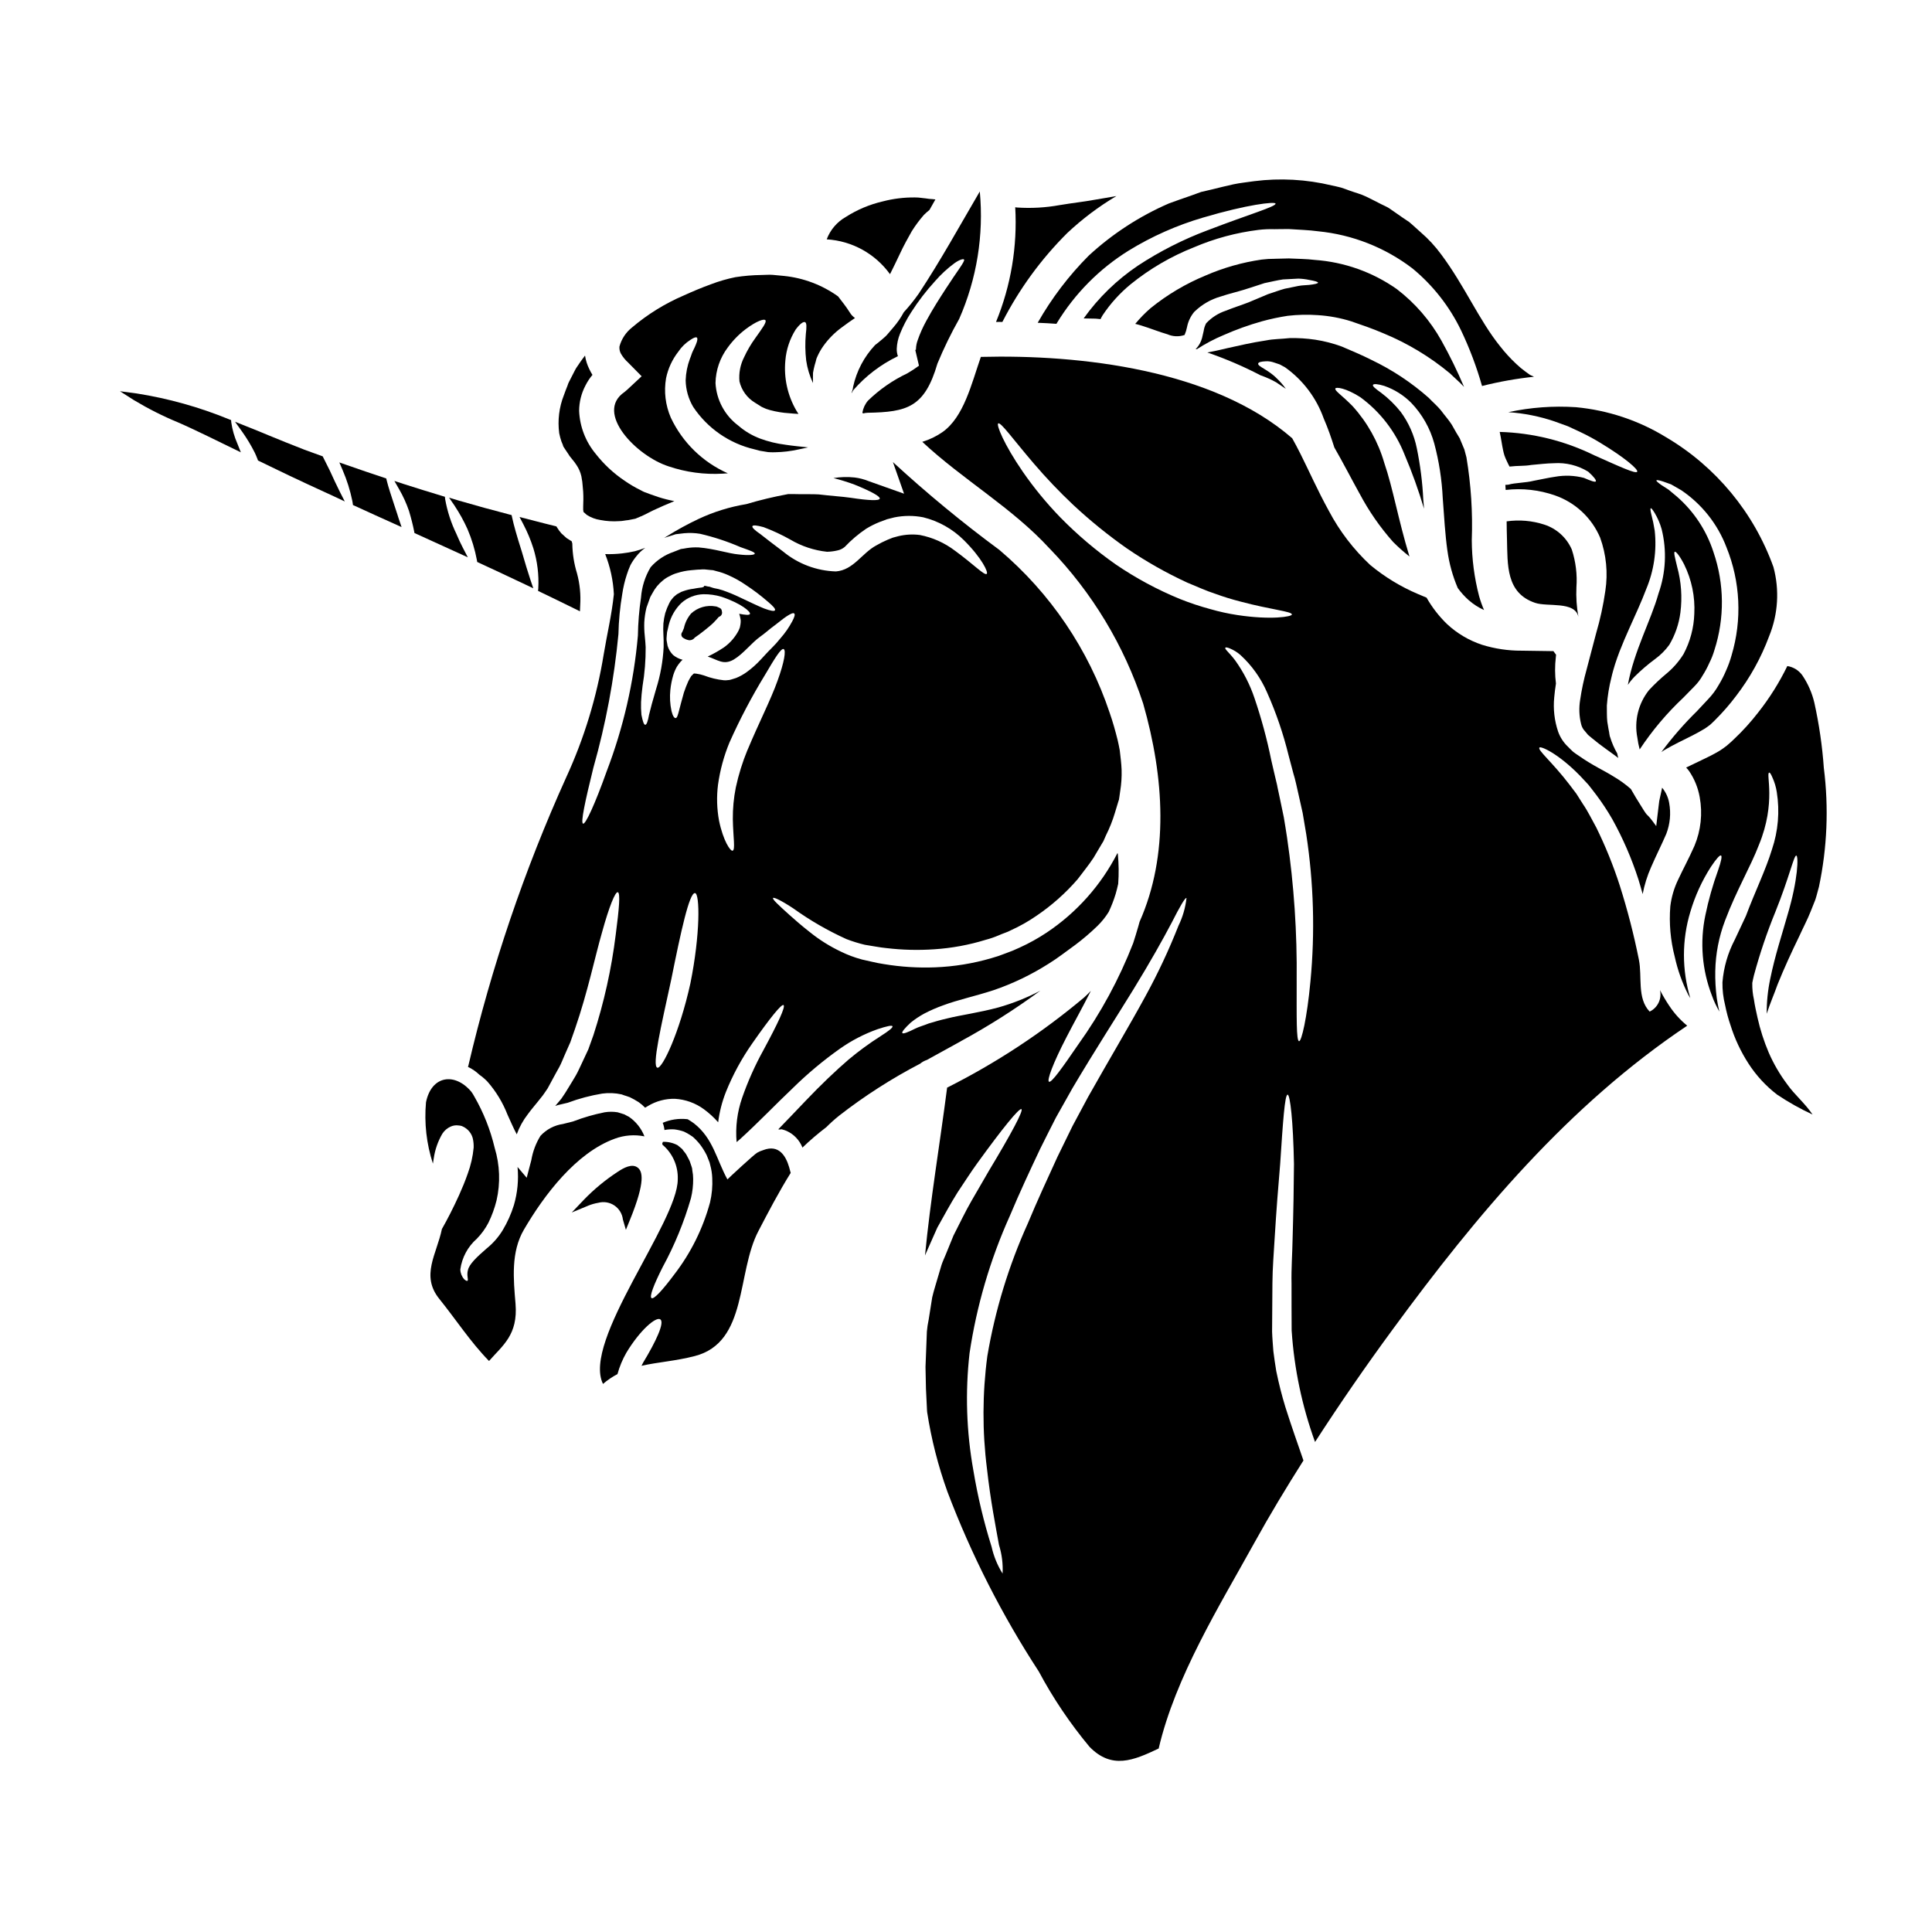 <?xml version="1.0" encoding="UTF-8"?>
<!-- Uploaded to: SVG Repo, www.svgrepo.com, Generator: SVG Repo Mixer Tools -->
<svg fill="#000000" width="800px" height="800px" version="1.1" viewBox="144 144 512 512" xmlns="http://www.w3.org/2000/svg">
 <g>
  <path d="m379.86 216.66c0.922-1.777 1.746-3.586 2.578-5.305 1.012-2.207 2.207-4.328 3.188-6.074 0.949-1.516 2.016-2.949 3.188-4.297 0.477-0.477 0.977-0.926 1.504-1.344 0.523-0.953 1.043-1.875 1.574-2.789-0.555-0.062-1.105-0.125-1.688-0.152-0.645-0.094-1.285-0.184-1.969-0.246v-0.004c-0.578-0.086-1.164-0.125-1.75-0.125-2.875-0.031-5.742 0.316-8.523 1.043-3.473 0.805-6.781 2.191-9.785 4.109-2.344 1.324-4.148 3.43-5.09 5.953 6.691 0.402 12.848 3.793 16.773 9.23z"/>
  <path d="m309.47 247.91c-7.941 5.434 3.148 16.926 11.719 19.68 4.606 1.559 9.469 2.215 14.324 1.934l1.379-0.09h-0.004c-6.648-2.938-12.02-8.176-15.117-14.754-1.426-3.289-1.863-6.926-1.258-10.461 0.527-2.543 1.629-4.934 3.223-6.988 0.855-1.285 1.973-2.371 3.277-3.195 0.863-0.582 1.414-0.762 1.656-0.582 0.242 0.18 0.184 0.789-0.215 1.75v0.004c-0.234 0.582-0.496 1.156-0.785 1.715-0.34 0.645-0.492 1.383-0.832 2.144-0.688 1.836-1.07 3.773-1.133 5.734 0.051 2.477 0.738 4.894 1.996 7.027 3.793 5.688 9.617 9.715 16.281 11.258l1.383 0.367 1.473 0.242c0.453 0.102 0.914 0.152 1.379 0.152 0.367 0 0.762 0.031 1.254 0h0.004c2.055-0.039 4.098-0.285 6.106-0.734 0.828-0.152 1.684-0.367 2.574-0.551-1.969-0.211-3.988-0.395-6.012-0.703v-0.004c-2.285-0.281-4.531-0.828-6.691-1.625-2.133-0.797-4.106-1.973-5.824-3.469-3.566-2.68-5.766-6.797-6.012-11.25 0.062-3.406 1.199-6.703 3.246-9.422 1.34-1.848 2.941-3.488 4.758-4.871 2.918-2.18 4.875-2.793 5.215-2.363 0.395 0.52-0.789 2.082-2.699 4.781l-0.004 0.004c-1.141 1.574-2.125 3.262-2.941 5.027-1.008 1.98-1.434 4.203-1.227 6.414 0.555 2.34 2.023 4.363 4.078 5.613l1.18 0.734h0.004c0.145 0.113 0.297 0.215 0.457 0.305l0.43 0.215 0.891 0.395 1.074 0.34v-0.004c1.652 0.449 3.348 0.727 5.059 0.828 0.789 0.094 1.625 0.125 2.457 0.184-0.184-0.309-0.395-0.613-0.551-0.891v0.004c-2.332-4.004-3.352-8.637-2.918-13.25 0.238-2.918 1.176-5.738 2.731-8.219 1.133-1.535 2.023-2.148 2.484-1.969 0.461 0.18 0.43 1.352 0.211 3.148-0.207 2.34-0.176 4.691 0.098 7.023 0.301 2.074 0.91 4.09 1.809 5.984-0.031-0.922-0.031-1.844 0-2.731 0.09-0.672 0.277-1.32 0.43-1.992l0.277-0.953 0.121-0.492 0.062-0.242 0.059-0.121v-0.062l0.152-0.336v-0.004c0.441-1.016 0.988-1.98 1.625-2.883 1.344-1.887 2.981-3.543 4.848-4.91 1.289-0.98 2.457-1.773 3.543-2.516-0.547-0.379-1.008-0.871-1.352-1.441-0.98-1.574-2.055-2.883-3.125-4.293-4.231-3.031-9.18-4.902-14.355-5.426-0.953-0.09-1.934-0.184-2.945-0.277-1.012-0.09-1.996 0.031-3.039 0.031h0.004c-2.312 0.031-4.617 0.227-6.902 0.582-2.223 0.453-4.406 1.09-6.527 1.902-2.363 0.859-4.785 1.871-7.211 2.977-4.945 2.125-9.547 4.977-13.648 8.461-1.613 1.277-2.777 3.043-3.312 5.031-0.062 0.645 0.066 1.297 0.371 1.871 0.523 0.906 1.188 1.723 1.965 2.422l3.543 3.59-3.801 3.543z"/>
  <path d="m267.87 284.17c1.137 2.648 1.977 5.414 2.508 8.242l0.086 0.516 0.473 0.219c4.109 1.902 8.219 3.828 12.293 5.762l2.098 0.996-0.742-2.199c-0.688-2.035-1.434-4.562-2.293-7.5-1.344-4.215-2.137-7.027-2.582-9.109l-0.129-0.594-0.586-0.152c-4.367-1.137-8.859-2.363-13.348-3.672l-2.637-0.789 1.555 2.266-0.008 0.008c1.262 1.91 2.371 3.922 3.312 6.008z"/>
  <path d="m292.79 261.01c0.121 0.309 0.246 0.582 0.371 0.891v-0.004c0.023 0.188 0.086 0.363 0.184 0.52l0.457 0.703 0.953 1.414 0.121 0.211 0.09 0.125 0.586 0.734v0.004c0.449 0.516 0.855 1.059 1.227 1.629 0.609 0.902 1.047 1.91 1.289 2.969l0.242 1.445 0.09 0.949 0.152 1.719c0.09 1.574 0.031 2.914 0 3.859-0.031 0.523 0.031 0.789 0 1.043 0.09 0.121 0.031 0.309 0.09 0.309 0 0.094 0.031 0.031-0.059 0.031 0.031 0.031-0.09-0.031 0 0.062l0.309 0.277 0.613 0.551h0.004c1.086 0.699 2.309 1.16 3.586 1.352 1.637 0.316 3.309 0.422 4.973 0.305 0.859 0 1.625-0.215 2.453-0.277 0.613-0.125 1.258-0.246 1.871-0.371l1.289-0.551 0.242-0.094h0.031l0.059-0.027 0.031-0.031h0.031l0.645-0.309c0.828-0.43 1.652-0.828 2.453-1.227 1.902-0.891 3.742-1.684 5.551-2.422v0.004c-1.43-0.27-2.844-0.629-4.231-1.074l-2.269-0.789-1.133-0.43-0.277-0.09-0.52-0.242-0.461-0.246c-1.508-0.738-2.953-1.59-4.332-2.547-2.902-1.957-5.481-4.356-7.633-7.113-2.672-3.211-4.215-7.207-4.391-11.379 0.012-2.352 0.59-4.668 1.688-6.746 0.504-1 1.121-1.938 1.844-2.797-0.289-0.465-0.551-0.945-0.789-1.438-0.586-1.156-0.984-2.398-1.18-3.684-0.371 0.492-0.734 0.953-1.074 1.441-0.395 0.613-0.828 1.227-1.254 1.844-0.43 0.703-0.828 1.625-1.285 2.453l-0.645 1.258-0.09 0.211h-0.004c-0.027 0.031-0.047 0.062-0.062 0.098v0.027l-0.031 0.062-0.211 0.613c-0.309 0.828-0.676 1.656-0.953 2.516h-0.004c-1.254 3.195-1.676 6.656-1.227 10.059 0.148 0.746 0.348 1.48 0.59 2.199z"/>
  <path d="m205.29 255.94-0.047-0.613-0.578-0.219v-0.004c-7.859-3.219-16.066-5.516-24.457-6.836l-4.418-0.586 3.754 2.394 0.004-0.004c3.754 2.258 7.676 4.234 11.727 5.906 1.211 0.539 2.387 1.055 3.481 1.574 2.805 1.309 5.598 2.672 8.379 4.035l4.691 2.285-0.941-2.363v0.004c-0.781-1.777-1.316-3.652-1.594-5.574z"/>
  <path d="m249.35 280.45-0.832-2.523c-0.828-2.5-1.609-4.859-2.035-6.609l-0.129-0.531-0.52-0.168c-3.277-1.074-6.555-2.207-9.801-3.336l-2.102-0.73 0.875 2.047v-0.004c1.129 2.617 1.988 5.344 2.562 8.137 0.043 0.184 0.074 0.371 0.098 0.559l0.07 0.543 0.5 0.227c3.434 1.574 6.867 3.148 10.336 4.695l2.047 0.926-0.848-2.516v0.004c-0.09-0.234-0.164-0.473-0.223-0.719z"/>
  <path d="m231.35 268.6-1.832-3.664-2.281-0.828c-0.859-0.309-1.711-0.613-2.551-0.926-3.191-1.223-6.391-2.539-9.609-3.856-1.875-0.789-3.758-1.555-5.648-2.301l-3.148-1.262 1.969 2.754c1.23 1.742 2.328 3.578 3.285 5.484 0.266 0.559 0.496 1.113 0.703 1.668l0.137 0.375 3.363 1.625c3.32 1.609 6.637 3.215 9.98 4.746 1.059 0.496 2.121 0.98 3.18 1.465 1.297 0.59 2.582 1.18 3.863 1.781l2.606 1.23-1.309-2.566c-0.859-1.73-1.773-3.652-2.707-5.727z"/>
  <path d="m409.64 229.32c4.453-8.703 10.25-16.652 17.18-23.551 3.973-3.738 8.344-7.027 13.035-9.812-1.844 0.336-3.773 0.641-5.738 0.98-3.188 0.582-5.793 0.828-9.23 1.41v-0.004c-3.754 0.688-7.574 0.906-11.379 0.648-0.156-0.008-0.309-0.027-0.461-0.066 0.598 10.387-1.141 20.773-5.09 30.395 0.582 0 1.133-0.027 1.684 0z"/>
  <path d="m553.24 283.02c-3.211-1.039-6.621-1.332-9.965-0.855 0.027 1.574 0.027 3.148 0.09 4.723 0.184 6.75-0.309 14.266 7.453 16.871 3.309 1.133 10.516-0.523 11.469 3.68l0.004-0.004c-0.469-2.566-0.641-5.18-0.523-7.789 0.246-3.391-0.172-6.797-1.227-10.027-1.375-3.144-4.035-5.547-7.301-6.598z"/>
  <path d="m419 229.54c1.66 0.062 3.312 0.156 4.969 0.277l0.121-0.211v-0.004c4.742-7.789 11.246-14.359 18.988-19.172 6.164-3.789 12.805-6.738 19.75-8.77 11.688-3.469 19.047-4.293 19.199-3.711 0.211 0.789-6.93 2.82-18.035 7.086v-0.004c-6.445 2.422-12.609 5.547-18.367 9.324-5.621 3.773-10.516 8.523-14.449 14.031 1.074 0.027 2.148 0.059 3.191 0.059 0.43 0.031 0.859 0.062 1.285 0.121 0.184-0.367 0.371-0.734 0.582-1.07l0.004 0.004c2.047-3.07 4.539-5.82 7.391-8.164 5.07-4.109 10.738-7.418 16.809-9.812 5.449-2.328 11.199-3.875 17.082-4.602 1.395-0.168 2.797-0.227 4.203-0.184 1.32-0.031 2.668-0.031 3.938-0.031 2.606 0.184 5.152 0.246 7.637 0.582h-0.004c9.109 0.891 17.789 4.312 25.059 9.875 5.402 4.461 9.777 10.039 12.824 16.348 2.273 4.762 4.141 9.707 5.578 14.781 4.527-1.145 9.133-1.965 13.777-2.453-0.254-0.094-0.5-0.207-0.734-0.336-0.117-0.039-0.23-0.09-0.336-0.156l-1.227-0.891v0.004c-0.832-0.605-1.621-1.262-2.363-1.969-1.574-1.469-3.031-3.059-4.352-4.754-5.555-6.898-9.387-16.012-15.613-24.352h-0.004c-1.562-2.129-3.363-4.074-5.363-5.801-1.043-0.891-2.027-1.871-3.098-2.754-1.18-0.789-2.363-1.574-3.543-2.426l-1.812-1.254c-0.645-0.395-1.32-0.672-1.992-1.012-1.32-0.676-2.699-1.383-4.082-2.055-1.383-0.672-2.914-1.043-4.418-1.594-0.734-0.281-1.504-0.555-2.238-0.789-0.789-0.215-1.594-0.371-2.391-0.551h0.004c-6.742-1.625-13.73-2.012-20.613-1.137-1.812 0.281-3.617 0.43-5.492 0.832s-3.769 0.891-5.672 1.352c-0.953 0.242-1.902 0.461-2.887 0.672-0.918 0.34-1.871 0.672-2.789 1.012-1.902 0.645-3.801 1.32-5.734 2.027l0.004-0.004c-7.812 3.387-14.996 8.062-21.254 13.832-5.285 5.305-9.836 11.289-13.531 17.801z"/>
  <path d="m555.94 255.67c1.18 0.43 2.394 0.859 3.543 1.285 1.102 0.492 2.176 1.012 3.188 1.473l0.004 0.004c1.887 0.887 3.727 1.883 5.508 2.973 6.504 3.938 10.027 7.023 9.691 7.606-0.367 0.645-4.629-1.348-11.379-4.352-7.812-3.84-16.355-5.953-25.059-6.195 0.395 1.777 0.582 3.406 0.891 4.812 0.098 0.488 0.223 0.969 0.371 1.445 0.191 0.535 0.418 1.062 0.672 1.574 0.215 0.461 0.43 0.922 0.672 1.352 2.336-0.277 3.863-0.094 5.766-0.43 2.059-0.184 4.109-0.43 6.016-0.461 3.176-0.211 6.34 0.574 9.055 2.238 1.535 1.352 2.207 2.297 2.027 2.574-0.18 0.277-1.289-0.121-3.148-0.922-2.496-0.652-5.102-0.754-7.637-0.301-1.719 0.242-3.543 0.672-5.707 1.07-1.992 0.523-4.969 0.523-6.625 1.012-0.285 0.043-0.57 0.062-0.859 0.062 0.031 0.43 0.062 0.891 0.09 1.352v-0.004c4.398-0.508 8.855-0.016 13.039 1.441 5.398 1.871 9.754 5.938 11.992 11.195 1.633 4.512 2.106 9.367 1.379 14.109-0.547 3.816-1.367 7.586-2.453 11.285-0.891 3.375-1.715 6.566-2.516 9.57-0.742 2.656-1.316 5.363-1.715 8.094-0.336 2.082-0.254 4.211 0.242 6.258 0.16 0.781 0.543 1.492 1.105 2.055 0.242 0.309 0.488 0.582 0.734 0.891l1.102 0.922c2.332 1.969 4.812 3.586 6.93 5.211-0.121-0.367-0.184-0.762-0.277-1.18h0.008c-0.805-1.383-1.441-2.856-1.902-4.387l-0.031-0.059-0.09-0.309v-0.125l-0.062-0.242-0.059-0.461-0.184-0.949-0.309-1.875c-0.152-1.32-0.094-2.852-0.121-4.262h-0.004c0.184-2.547 0.594-5.07 1.227-7.547l0.215-0.891v0.004c0.066-0.312 0.148-0.617 0.246-0.918l0.492-1.656c0.34-1.105 0.789-2.269 1.18-3.344 0.828-2.113 1.688-4.137 2.547-6.043 1.715-3.832 3.309-7.266 4.508-10.457v-0.004c2.066-4.902 2.848-10.254 2.269-15.547-0.223-1.445-0.52-2.879-0.891-4.293-0.242-0.984-0.309-1.535-0.152-1.625 0.152-0.09 0.492 0.367 1.043 1.254 0.797 1.336 1.414 2.769 1.836 4.262 1.406 5.644 1.117 11.574-0.824 17.059-1.969 7.086-6.504 15.246-8.129 24.23v-0.004c0.527-0.777 1.121-1.508 1.781-2.18 1.691-1.684 3.504-3.242 5.426-4.66 1.449-1.051 2.723-2.324 3.773-3.773 1.559-2.625 2.562-5.539 2.949-8.566 0.516-4.055 0.227-8.172-0.859-12.113-0.613-2.578-0.949-3.801-0.641-3.988 0.277-0.121 1.18 0.828 2.484 3.34v0.004c2.004 4.062 2.934 8.57 2.699 13.094-0.121 3.731-1.098 7.383-2.852 10.676-1.203 1.93-2.703 3.656-4.449 5.117-1.656 1.367-3.223 2.844-4.691 4.414-2.844 3.551-3.981 8.176-3.098 12.641 0.133 1.043 0.34 2.078 0.613 3.098 3.312-5.004 7.191-9.602 11.562-13.711 0.984-1.012 1.969-1.996 2.918-2.977h-0.004c0.867-0.863 1.609-1.844 2.211-2.91 0.672-1.059 1.266-2.168 1.773-3.316 0.555-1.102 1.008-2.25 1.352-3.434 2.719-8.441 2.633-17.531-0.246-25.918-1.84-5.727-5.211-10.84-9.754-14.781-0.828-0.672-1.574-1.285-2.176-1.812-0.734-0.457-1.352-0.859-1.844-1.18-0.949-0.672-1.441-1.102-1.352-1.254s0.707-0.062 1.812 0.309c0.582 0.211 1.258 0.461 2.055 0.734 0.789 0.43 1.656 0.949 2.668 1.531v-0.004c5.481 3.691 9.68 8.984 12.027 15.156 3.691 9.117 4.168 19.223 1.348 28.645-0.379 1.363-0.863 2.699-1.441 3.988-0.566 1.348-1.234 2.648-1.992 3.894-0.758 1.348-1.684 2.594-2.758 3.711-0.984 1.043-1.969 2.086-2.945 3.148h0.004c-3.438 3.375-6.609 7.016-9.48 10.887 0.277-0.184 0.52-0.371 0.789-0.523 2.488-1.473 5.004-2.637 7.363-3.832 1.18-0.613 2.332-1.223 3.375-1.871 0.52-0.34 0.949-0.672 1.41-1.012 0.371-0.371 0.789-0.703 1.32-1.258l-0.004-0.004c2-1.988 3.859-4.117 5.555-6.375 3.699-4.816 6.656-10.16 8.77-15.859 2.371-5.812 2.769-12.246 1.133-18.309-5.18-14.426-15.234-26.586-28.43-34.383-7.25-4.449-15.422-7.176-23.891-7.973-6.016-0.398-12.055 0.043-17.941 1.32 4.164 0.277 8.273 1.098 12.223 2.438z"/>
  <path d="m510.88 246.28c2.668 0.93 5.09 2.453 7.086 4.449 2.918 3.039 5.031 6.762 6.137 10.828 1.258 4.723 2.008 9.57 2.238 14.457 0.371 5.031 0.645 9.723 1.227 13.863l0.004-0.004c0.465 3.434 1.391 6.789 2.754 9.973 0.859 1.188 1.848 2.277 2.945 3.25 1.207 1.047 2.559 1.914 4.016 2.574-0.523-1.207-0.965-2.445-1.316-3.711-1.262-4.836-1.914-9.812-1.934-14.812 0.27-7.34-0.203-14.688-1.41-21.93l-0.551-2.086-1.074-2.574-0.121-0.309v-0.031l-0.031-0.031-0.309-0.52-0.613-1.012-1.18-2.086c-0.828-1.32-1.934-2.516-2.852-3.773-0.984-1.223-2.207-2.234-3.281-3.375-4.566-4.035-9.668-7.414-15.164-10.039-2.516-1.285-5.277-2.422-7.871-3.543h-0.004c-2.273-0.84-4.629-1.445-7.023-1.812-2.242-0.332-4.512-0.477-6.777-0.426-2.176 0.246-4.262 0.215-6.223 0.613-3.938 0.582-7.359 1.414-10.156 2.023-2.18 0.523-3.988 0.918-5.43 1.18 4.84 1.664 9.543 3.68 14.082 6.043 0.059 0.031 0.121 0.031 0.184 0.062 1.375 0.488 2.711 1.094 3.984 1.809 0.789 0.52 1.656 1.102 2.547 1.715v0.004c-0.691-0.988-1.484-1.902-2.363-2.731-2.363-2.426-5.184-3.191-4.969-3.988 0.09-0.34 0.766-0.523 1.969-0.582 0.773-0.047 1.543 0.07 2.269 0.336 0.461 0.152 0.984 0.309 1.473 0.492 0.461 0.242 0.953 0.52 1.445 0.789h-0.004c4.707 3.359 8.27 8.078 10.211 13.523 1.18 2.699 2.055 5.305 2.82 7.699 2.269 3.938 4.418 8.129 6.691 12.238l0.004-0.004c2.434 4.602 5.41 8.895 8.863 12.789 1.371 1.375 2.824 2.668 4.352 3.867-2.977-9.723-4.383-18.156-6.691-24.844v-0.004c-1.613-5.551-4.465-10.664-8.344-14.953-2.82-2.914-4.875-4.137-4.602-4.723 0.152-0.43 2.699-0.18 6.598 2.301 5.281 3.863 9.352 9.152 11.746 15.242 1.988 4.672 3.707 9.457 5.152 14.324l-0.199-2.418c-0.219-4.574-0.793-9.125-1.715-13.613-0.703-3.481-2.156-6.769-4.262-9.633-1.508-1.898-3.25-3.598-5.184-5.059-1.504-1.074-2.332-1.746-2.176-2.086 0.152-0.34 1.223-0.285 3.031 0.266z"/>
  <path d="m266.68 289.2c-0.574-1.113-1.145-2.312-1.688-3.609v-0.027h-0.004c-1.434-2.934-2.449-6.055-3.016-9.27l-0.07-0.645-0.621-0.188c-3.465-1.039-6.891-2.113-10.352-3.215l-2.41-0.789 1.254 2.199h0.004c1.051 1.824 1.926 3.746 2.609 5.738 0.59 1.969 1.035 3.738 1.359 5.371l0.094 0.492 14.141 6.441z"/>
  <path d="m383.51 226.75c-0.754 1.406-1.656 2.727-2.699 3.938l-1.598 1.875-0.211 0.242-0.488 0.488-0.152 0.121-0.52 0.461-1.105 0.918-0.828 0.645c-2.91 3.09-4.922 6.914-5.824 11.059-0.051 0.547-0.199 1.082-0.43 1.578 0.031 0 0.031 0.031 0.062 0.062 0.137-0.273 0.289-0.535 0.461-0.789 3.231-3.699 7.172-6.715 11.59-8.863 0.066-0.023 0.129-0.055 0.188-0.09-0.223-0.633-0.328-1.301-0.309-1.969 0.055-1.359 0.344-2.695 0.859-3.957 0.801-2.004 1.801-3.922 2.977-5.734 1.871-2.934 3.992-5.699 6.348-8.266 1.527-1.758 3.242-3.34 5.117-4.723 1.383-0.98 2.394-1.223 2.547-0.949 0.242 0.52-1.812 3.004-4.91 7.82-1.531 2.363-3.375 5.211-5.117 8.434v0.004c-0.898 1.629-1.66 3.332-2.269 5.09-0.27 0.727-0.422 1.492-0.457 2.269-0.02 0.082-0.02 0.164 0 0.242-0.031 0.031-0.094 0.031-0.184 0.09l0.98 4.172c-1.074 0.789-2.086 1.441-3.098 2.023v0.004c-3.848 1.824-7.367 4.269-10.422 7.238-0.766 0.895-1.273 1.984-1.473 3.148 0.059 0.078 0.109 0.156 0.156 0.242 0.398-0.109 0.812-0.172 1.227-0.184 10.484-0.18 15.117-1.441 18.5-13.031 1.68-4.062 3.606-8.016 5.766-11.84 4.668-10.609 6.547-22.23 5.461-33.77-5.394 9.203-10.367 18.277-16.191 27.078l-0.004 0.004c-1.207 1.723-2.527 3.367-3.949 4.918z"/>
  <path d="m490.89 219.51c-0.766 0.09-1.777 0.062-2.856 0.277l-3.59 0.734c-1.348 0.371-2.816 0.922-4.418 1.441-1.594 0.676-3.309 1.383-5.184 2.18-1.902 0.734-4.047 1.41-6.012 2.207h0.004c-1.922 0.641-3.656 1.734-5.062 3.191l-0.121 0.121c-0.348 0.648-0.574 1.355-0.672 2.086-0.121 0.551-0.246 1.133-0.43 1.844v-0.004c-0.254 0.949-0.715 1.828-1.352 2.574h-0.031l-0.09 0.121v0.004c-0.074 0.055-0.16 0.094-0.25 0.121 0.121 0.055 0.242 0.098 0.371 0.125 2.223-1.445 4.574-2.688 7.023-3.711 3.316-1.469 6.738-2.699 10.23-3.68 2.231-0.609 4.496-1.094 6.781-1.445 2.656-0.309 5.336-0.371 8.004-0.18 3.019 0.188 6.004 0.742 8.891 1.652 2.668 0.922 5.434 1.844 8.465 3.148h0.004c6.41 2.641 12.383 6.238 17.711 10.676 1.18 1.18 2.516 2.266 3.68 3.543-1.77-4.188-3.769-8.273-5.981-12.242-2.973-5.324-7-9.98-11.84-13.684-6.402-4.5-13.91-7.168-21.715-7.727-2.207-0.277-4.539-0.277-6.898-0.395l-3.621 0.09-0.004 0.004c-1.199-0.008-2.394 0.062-3.586 0.211-5.102 0.738-10.086 2.152-14.812 4.203-5.262 2.168-10.18 5.082-14.602 8.66-1.473 1.273-2.836 2.672-4.078 4.172 0.52 0.121 1.07 0.277 1.574 0.43 2.547 0.789 4.812 1.719 6.961 2.332h0.004c1.434 0.629 3.055 0.695 4.539 0.184 0.289-0.672 0.504-1.371 0.645-2.086 0.285-1.465 0.926-2.832 1.871-3.988l0.121-0.121c1.934-1.879 4.305-3.25 6.898-3.988 2.301-0.766 4.293-1.223 6.227-1.812 1.934-0.586 3.742-1.223 5.398-1.746 1.812-0.367 3.406-0.766 4.91-0.98 1.531-0.09 2.883-0.152 4.078-0.215 0.957 0.027 1.914 0.141 2.852 0.34 1.574 0.277 2.363 0.523 2.363 0.734-0.004 0.211-0.84 0.426-2.402 0.598z"/>
  <path d="m285.34 289.28c1.062 3.438 1.508 7.035 1.312 10.629l-0.062 0.684 0.617 0.297c3.062 1.473 6.098 2.941 9.129 4.445l1.355 0.668 0.066-1.508c0.191-2.875-0.09-5.758-0.84-8.539-0.789-2.562-1.211-5.227-1.246-7.906l-0.164-0.598-0.438-0.273c-0.34-0.207-0.676-0.422-0.941-0.598l-1.371-1.246c-0.41-0.465-0.773-0.961-1.094-1.488l-0.211-0.348-0.395-0.098c-1.773-0.426-3.543-0.887-5.312-1.344l-4.055-1.043 1.027 1.969c1.055 2.019 1.934 4.125 2.621 6.297z"/>
  <path d="m306.93 445.76c2.512-0.926 5.231-1.137 7.856-0.613-0.82-2.102-2.25-3.91-4.109-5.184-0.43-0.242-0.828-0.395-1.227-0.645-0.582-0.18-1.18-0.367-1.773-0.551h-0.004c-1.137-0.184-2.297-0.184-3.438 0-2.816 0.562-5.582 1.363-8.266 2.391-0.059 0.027-0.121 0.047-0.184 0.059l-2.578 0.645v0.004c-2.297 0.324-4.41 1.438-5.981 3.148-1.215 1.969-2.035 4.156-2.422 6.438l-1.223 4.664-2.426-2.856v0.004c0.32 3.398-0.008 6.824-0.965 10.102-0.715 2.309-1.703 4.523-2.945 6.598-1.125 1.859-2.57 3.512-4.262 4.875-2.731 2.363-4.633 4.199-4.973 5.734-0.43 1.441 0.246 2.695-0.152 2.852-0.152 0.094-0.461-0.059-0.859-0.43-0.629-0.711-0.984-1.625-1.012-2.574 0.43-3.16 1.988-6.055 4.387-8.156 1.223-1.254 2.258-2.68 3.066-4.234 0.922-1.887 1.641-3.863 2.148-5.902 1.055-4.606 0.883-9.406-0.492-13.926-1.133-4.777-2.949-9.363-5.398-13.617-0.23-0.438-0.492-0.859-0.785-1.258-4.352-5.184-10.578-4.352-12.02 2.789v0.004c-0.496 5.484 0.129 11.016 1.836 16.254 0.062-0.461 0.121-0.922 0.215-1.414h0.004c0.332-2.289 1.102-4.496 2.266-6.496 0.543-0.859 1.336-1.531 2.269-1.934 0.637-0.273 1.336-0.371 2.023-0.277l0.492 0.059 0.242 0.062 0.121 0.027 0.461 0.215 0.34 0.184v0.004c0.621 0.379 1.148 0.891 1.535 1.504 0.285 0.445 0.492 0.93 0.613 1.441 0.168 0.777 0.242 1.57 0.215 2.363-0.219 2.367-0.75 4.699-1.574 6.93-0.707 2.023-1.504 3.938-2.301 5.703-1.574 3.469-3.129 6.473-4.539 8.953-1.383 6.691-5.676 12.332-0.703 18.5 4.449 5.512 8.266 11.441 13.188 16.473 3.621-4.141 7.699-6.902 7.027-15.152-0.551-6.562-1.258-13.676 2.207-19.629 5.332-9.133 13.797-20.391 24.098-24.129z"/>
  <path d="m586.39 410.58c-0.906-1.352-1.738-2.754-2.481-4.199 0.543 2.305-0.594 4.68-2.731 5.703-3.406-3.543-1.934-9.262-2.856-13.742h0.004c-1.332-6.66-3.031-13.242-5.09-19.719-1.691-5.246-3.766-10.359-6.195-15.305-1.227-2.207-2.269-4.383-3.543-6.223-0.613-0.953-1.195-1.871-1.746-2.754-0.645-0.828-1.227-1.625-1.812-2.394-4.57-5.981-8.559-9.199-7.973-9.84 0.34-0.43 4.91 1.504 10.734 7.453 0.703 0.762 1.441 1.531 2.207 2.363 0.703 0.859 1.383 1.777 2.117 2.727 1.539 2.047 2.953 4.188 4.231 6.41 2.828 5.086 5.148 10.438 6.934 15.977 0.395 1.324 0.789 2.609 1.133 3.898 0.469-2.461 1.219-4.859 2.238-7.148 1.32-3.066 2.754-5.856 4.019-8.801 1.004-2.606 1.27-5.441 0.766-8.188-0.258-1.488-0.906-2.887-1.871-4.051l-0.277 1.32-0.336 1.504-0.152 0.734c-0.031 0.211-0.094 0.828-0.152 1.227-0.215 1.805-0.43 3.617-0.645 5.394-3.148-4.383-1.715-1.574-3.938-5.215-0.984-1.531-1.902-3.066-2.789-4.629v0.004c-1.426-1.25-2.965-2.359-4.602-3.316-2.363-1.504-5.512-2.883-9.234-5.512-0.488-0.309-0.949-0.641-1.441-1.012-0.488-0.461-1.012-0.949-1.504-1.473v0.004c-1.109-1.082-1.961-2.406-2.484-3.867-0.984-2.906-1.34-5.992-1.043-9.051 0.094-1.227 0.277-2.484 0.461-3.711-0.297-2.324-0.305-4.672-0.031-6.996 0.039-0.211 0.059-0.426 0.062-0.641-0.215-0.277-0.461-0.613-0.703-0.953l-8.402-0.121c-3.578 0.023-7.141-0.508-10.555-1.574-3.414-1.137-6.547-2.988-9.188-5.434-2.152-2.074-3.996-4.449-5.473-7.047-0.734-0.309-1.504-0.641-2.336-0.98-4.551-1.938-8.793-4.523-12.602-7.68-4.422-4.133-8.125-8.973-10.949-14.324-3.008-5.461-5.273-10.629-7.516-15.09-0.734-1.473-1.473-2.852-2.207-4.168-20.98-18.215-56.098-22.234-82.508-21.559-2.484 7.144-4.512 15.949-10.184 19.938h0.004c-1.637 1.129-3.438 1.996-5.34 2.574 10.766 10.059 23.801 17.422 33.738 28.277l0.004-0.004c11.273 11.645 19.754 25.699 24.797 41.102 5.613 19.629 6.867 40.207-0.953 57.812-0.121 0.43-0.242 0.891-0.367 1.32-0.434 1.414-0.832 2.887-1.324 4.328-3.703 9.516-8.586 18.531-14.535 26.836-4.328 6.316-7.148 10.273-7.789 9.906-0.582-0.371 1.043-4.844 4.629-11.777 1.812-3.543 4.141-7.668 6.477-12.301-0.586 0.582-1.137 1.18-1.75 1.715l-0.004 0.004c-11.141 9.359-23.336 17.387-36.34 23.922-1.934 15.027-4.449 29.812-5.859 44.477 0.277-0.645 0.582-1.32 0.863-1.969 0.789-1.84 1.625-3.617 2.391-5.394 1.875-3.344 3.59-6.535 5.398-9.387 1.871-2.789 3.543-5.43 5.242-7.758 6.656-9.203 11.07-14.629 11.656-14.262 0.582 0.371-2.754 6.594-8.59 16.285-1.41 2.426-2.945 5.094-4.598 7.941-1.652 2.852-3.148 6.016-4.816 9.266-0.672 1.684-1.379 3.406-2.113 5.184-0.34 0.859-0.789 1.746-1.074 2.664-0.289 0.918-0.551 1.875-0.828 2.793-0.523 1.902-1.18 3.801-1.629 5.762-0.305 1.969-0.641 3.988-0.949 5.984h-0.004c-0.215 1.012-0.367 2.035-0.457 3.066-0.031 1.074-0.062 2.117-0.121 3.148-0.094 2.113-0.152 4.199-0.242 6.227 0.027 1.969 0.09 3.894 0.121 5.793 0.09 1.934 0.18 3.801 0.277 5.676 0 0.121 0.031 0.277 0.031 0.43h-0.004c1.109 7.223 2.918 14.32 5.394 21.191 6.332 16.691 14.445 32.652 24.199 47.605 3.793 7.106 8.309 13.805 13.465 19.992 5.902 6.012 11.59 3.621 18.309 0.43 4.449-19.047 16.07-37.723 25.332-54.469 4.109-7.449 8.492-14.688 13.035-21.863-1.473-4.293-3.148-8.957-4.785-14.141-0.922-3.004-1.746-6.223-2.426-9.57-0.277-1.715-0.551-3.496-0.762-5.242-0.121-1.746-0.277-3.312-0.34-5.215 0.031-4.383 0.062-8.66 0.09-12.789s0.371-8.07 0.582-11.809c0.461-7.578 0.984-14.168 1.473-19.844 0.738-11.285 1.227-18.336 1.969-18.336 0.676 0 1.473 6.992 1.688 18.371-0.031 5.703-0.152 12.594-0.371 20.027-0.059 3.711-0.367 7.668-0.277 11.688 0 4.051 0 8.219 0.031 12.512l0.008-0.008c0.668 10.059 2.754 19.973 6.191 29.453 6.559-10.148 13.43-20.109 20.609-29.875 22.238-30.332 46.59-59.406 78.023-80.449-1.836-1.496-3.434-3.266-4.738-5.242zm-130.07-21.285c-2.543 6.457-5.496 12.75-8.832 18.832-4.172 7.668-9.508 16.59-15.121 26.559-1.352 2.516-2.731 5.094-4.141 7.727-1.32 2.668-2.637 5.398-3.988 8.16-2.594 5.68-5.352 11.613-7.852 17.637-5.07 11.215-8.68 23.039-10.734 35.18-1.32 9.902-1.352 19.934-0.094 29.844 0.953 8.559 2.332 15.426 3.188 20.211h0.004c0.758 2.449 1.082 5.012 0.949 7.57-1.367-2.176-2.352-4.574-2.91-7.082-2.078-6.617-3.691-13.371-4.828-20.215-1.852-10.27-2.195-20.758-1.016-31.129 1.875-12.555 5.465-24.797 10.676-36.371 2.606-6.227 5.336-12.051 8.035-17.758 1.414-2.852 2.824-5.641 4.203-8.34 1.504-2.668 2.945-5.246 4.383-7.789 5.902-9.969 11.531-18.648 16.07-26.039 4.539-7.391 7.914-13.434 10.188-17.758 2.207-4.352 3.586-6.715 3.938-6.562v-0.004c-0.281 2.547-0.996 5.023-2.117 7.328zm0.395-86.551h-0.004c-5.965-2.445-11.66-5.508-16.988-9.137-5.269-3.691-10.188-7.863-14.691-12.453-3.648-3.758-6.984-7.809-9.965-12.117-5.094-7.391-7.059-12.48-6.535-12.82 0.672-0.43 3.863 4.109 9.445 10.629 3.269 3.82 6.738 7.465 10.398 10.918 4.488 4.191 9.266 8.066 14.293 11.594 5.047 3.445 10.371 6.461 15.918 9.02 2.606 1.07 5.059 2.207 7.449 2.973 2.184 0.797 4.406 1.484 6.656 2.059 8.266 2.203 13.676 2.606 13.676 3.434 0.031 0.582-5.512 1.504-14.445 0.152h0.004c-2.426-0.367-4.82-0.895-7.176-1.574-2.727-0.734-5.41-1.629-8.035-2.676zm34.566 101.33c-0.922 9.84-2.363 15.859-3.008 15.859-0.762-0.094-0.641-6.227-0.641-16.043h-0.004c0.145-12.691-0.707-25.379-2.547-37.938-0.277-1.805-0.551-3.586-0.859-5.363-0.371-1.812-0.734-3.543-1.105-5.305-0.184-0.859-0.367-1.719-0.551-2.578l-0.121-0.641-0.121-0.523-0.309-1.285c-0.371-1.656-0.789-3.281-1.133-4.875v-0.008c-1.129-5.559-2.617-11.039-4.445-16.41-1.195-3.547-2.91-6.898-5.094-9.938-1.504-2.023-2.914-3.066-2.606-3.375 0.09-0.152 0.52-0.09 1.18 0.184v0.004c1.043 0.43 2.008 1.031 2.848 1.777 3.016 2.769 5.41 6.148 7.027 9.906 2.398 5.383 4.305 10.965 5.703 16.688 0.43 1.594 0.859 3.188 1.285 4.844l0.34 1.18 0.34 1.383c0.184 0.859 0.395 1.715 0.582 2.574 0.395 1.715 0.789 3.496 1.18 5.273 0.309 1.844 0.641 3.742 0.949 5.644 1.973 12.895 2.344 25.98 1.109 38.969z"/>
  <path d="m627.34 347.59c-0.41-5.84-1.254-11.641-2.516-17.355-0.605-2.574-1.672-5.019-3.148-7.211-0.941-1.352-2.391-2.258-4.016-2.516-2.141 4.402-4.754 8.559-7.793 12.395-1.934 2.492-4.055 4.828-6.348 6.988-0.488 0.492-1.18 1.105-1.871 1.688v0.004c-0.664 0.531-1.363 1.023-2.086 1.469-1.41 0.828-2.754 1.504-4.047 2.113l-4.664 2.238v0.004c0.273 0.289 0.531 0.598 0.77 0.922 1.422 2.082 2.383 4.445 2.82 6.93 0.797 4.336 0.316 8.812-1.383 12.883-1.473 3.34-3.066 6.254-4.262 8.832-1.113 2.266-1.84 4.699-2.144 7.207-0.359 4.5 0.043 9.031 1.18 13.402 0.758 3.457 1.949 6.809 3.543 9.969 0.18 0.336 0.367 0.641 0.582 0.98-2.258-7.457-2.258-15.422 0-22.879 1.242-4.203 3.066-8.207 5.43-11.898 1.531-2.301 2.394-3.191 2.699-3.039 0.309 0.152 0.09 1.441-0.789 3.957-1.41 3.891-2.539 7.879-3.371 11.934-1.473 7.094-0.867 14.465 1.746 21.223 0.527 1.48 1.195 2.906 1.992 4.262-0.309-1.18-0.52-2.394-0.703-3.59-0.309-2.379-0.441-4.777-0.395-7.176 0.09-4.582 0.969-9.117 2.606-13.402 3.035-8.039 6.809-14.355 8.953-20 4.664-11.285 1.777-19.016 2.731-19.168 0.184-0.062 0.461 0.371 0.828 1.227v0.004c0.578 1.25 0.977 2.574 1.184 3.934 0.812 5.102 0.371 10.324-1.289 15.215-1.637 5.391-4.512 11.223-6.894 17.598l-2.953 6.297c-1.84 3.508-2.949 7.348-3.266 11.297-0.031 2.035 0.207 4.066 0.707 6.043 0.355 1.812 0.836 3.598 1.438 5.348 1.117 3.578 2.719 6.984 4.754 10.133 2.031 3.152 4.594 5.934 7.57 8.223 2.992 2.008 6.144 3.777 9.418 5.293-2.051-3.039-4.801-5.273-6.715-8v-0.004c-1.961-2.606-3.609-5.434-4.91-8.426-1.266-2.981-2.262-6.07-2.965-9.23-0.344-1.594-0.719-3.176-0.949-4.812-0.32-1.414-0.465-2.863-0.441-4.312-0.004-0.035-0.004-0.07 0-0.109 0.141-0.664 0.27-1.348 0.43-1.969 1.547-5.746 3.453-11.391 5.707-16.898 3.68-9.141 4.875-14.875 5.512-14.875 0.633 0 0.523 6.297-2.363 15.918-1.348 4.816-3.246 10.457-4.539 16.809v-0.004c-0.637 3.027-0.945 6.113-0.922 9.203 0.832-2.637 1.969-5.184 2.887-7.789 1.715-4.262 3.68-8.527 5.766-12.82 0.949-2.117 2.144-4.356 2.977-6.473 0.395-1.043 0.828-2.117 1.254-3.148 0.371-1.102 0.613-2.269 0.953-3.406v0.004c2.184-10.332 2.625-20.953 1.309-31.43z"/>
  <path d="m334.38 307.61 0.117-0.133c0.07-0.02 0.137-0.043 0.199-0.078 0.527-0.246 0.789-0.848 0.605-1.398 0-0.41-0.254-0.777-0.637-0.922-0.207-0.078-0.41-0.168-0.609-0.27-0.121-0.059-0.258-0.094-0.395-0.102-2.344-0.434-4.758 0.262-6.512 1.879-0.949 1.117-1.605 2.449-1.906 3.883l-0.434 1.027c-0.23 0.254-0.309 0.609-0.211 0.938 0.074 0.281 0.266 0.52 0.527 0.652l0.211 0.125v0.004c0.301 0.184 0.633 0.316 0.977 0.391 0.156 0.043 0.32 0.062 0.484 0.066 0.535-0.016 1.031-0.281 1.344-0.715 0.52-0.352 1.504-1.055 2.438-1.801 0.934-0.746 1.863-1.496 2.504-2.133 0.535-0.535 0.996-1.066 1.297-1.414z"/>
  <path d="m398.57 419.96c7.332-3.984 14.383-8.461 21.109-13.402-3.527 1.852-7.238 3.332-11.074 4.418-5.242 1.414-9.875 1.996-13.586 2.918-1.871 0.43-3.543 0.918-4.938 1.348-1.352 0.555-2.578 0.863-3.543 1.352-1.992 1.012-3.188 1.445-3.406 1.18-0.215-0.266 0.613-1.285 2.238-2.789l0.004-0.004c1.109-0.891 2.297-1.684 3.543-2.363 1.633-0.852 3.324-1.59 5.062-2.207 3.832-1.441 8.492-2.422 13.281-3.988 5.137-1.75 10.047-4.109 14.625-7.023 2.457-1.504 4.633-3.25 6.996-4.941v0.004c2.07-1.551 4.043-3.231 5.902-5.031 1.164-1.125 2.184-2.394 3.035-3.769 0.727-1.539 1.344-3.129 1.84-4.754 0.277-0.891 0.461-1.777 0.672-2.668h0.004c0.191-2.625 0.16-5.258-0.09-7.875-0.031-0.094-0.062-0.215-0.094-0.309l-0.004 0.004c-4.356 8.527-10.828 15.793-18.797 21.102-2.254 1.496-4.621 2.812-7.086 3.934-1.246 0.594-2.527 1.117-3.832 1.574-1.223 0.492-2.473 0.914-3.742 1.262-4.832 1.406-9.816 2.219-14.844 2.418-4.547 0.18-9.102-0.109-13.586-0.855-2.117-0.309-3.957-0.828-5.856-1.223l-0.004-0.004c-1.898-0.508-3.742-1.195-5.508-2.059-2.949-1.395-5.727-3.133-8.266-5.18-2.238-1.75-4.051-3.344-5.492-4.633-2.883-2.606-4.508-4.109-4.262-4.418 0.184-0.277 2.176 0.645 5.461 2.82l-0.004 0.004c4.387 3.141 9.07 5.84 13.984 8.066 1.582 0.609 3.203 1.109 4.852 1.504 1.871 0.277 3.859 0.703 5.824 0.891v-0.004c4.18 0.496 8.395 0.598 12.594 0.309 4.633-0.301 9.215-1.145 13.648-2.516 1.172-0.305 2.32-0.699 3.434-1.18 1.074-0.492 2.394-0.859 3.309-1.383h0.004c2.324-1.055 4.551-2.316 6.656-3.769 4.074-2.754 7.766-6.031 10.98-9.754 1.441-1.934 2.945-3.742 4.203-5.676 0.582-1.012 1.164-1.996 1.746-2.945l0.859-1.441 0.672-1.535v0.004c0.961-1.91 1.75-3.902 2.363-5.949 0.309-1.012 0.613-1.996 0.891-2.945l0.121-0.371 0.031-0.09 0.035-0.105 0.121-0.789 0.215-1.535 0.004 0.004c0.293-1.836 0.414-3.691 0.363-5.551-0.059-1.746-0.309-3.543-0.488-5.184-0.152-0.953-0.371-1.812-0.555-2.699-0.613-2.453-1.285-4.875-2.113-7.238-5.606-16.797-15.719-31.734-29.227-43.184-9.82-7.246-19.238-15.016-28.219-23.277l2.945 8.371-9.414-3.34c-1.172-0.477-2.398-0.797-3.648-0.953-1.883-0.207-3.781-0.152-5.644 0.152 1.875 0.477 3.731 1.051 5.547 1.719 4.481 1.812 6.871 3.148 6.719 3.742-0.152 0.594-2.918 0.492-7.699-0.242-2.394-0.34-5.215-0.492-8.465-0.891-1.625-0.094-3.406-0.031-5.242-0.062-0.922 0-1.875-0.059-2.82-0.031h-0.004c-3.754 0.688-7.473 1.578-11.133 2.668-4.383 0.723-8.645 2.047-12.668 3.934-2.84 1.344-5.598 2.848-8.266 4.508-0.277 0.152-0.582 0.34-0.859 0.523l0.152-0.062 0.98-0.309c0.676-0.211 1.32-0.395 1.934-0.613 0.789-0.09 1.574-0.184 2.332-0.277v0.004c1.387-0.125 2.785-0.07 4.156 0.16 3.68 0.852 7.269 2.039 10.734 3.543 2.426 0.859 3.805 1.32 3.742 1.715-0.031 0.34-1.535 0.523-4.199 0.215-2.699-0.215-6.441-1.535-10.707-1.871v0.004c-1.051-0.047-2.106 0.012-3.148 0.18-0.492 0.094-1.016 0.184-1.535 0.246-0.613 0.242-1.227 0.488-1.871 0.734l0.004 0.004c-2.371 0.793-4.488 2.199-6.137 4.078-1.465 2.445-2.336 5.195-2.547 8.039-0.5 3.34-0.777 6.711-0.828 10.086-1.07 12.309-3.852 24.406-8.266 35.949-3.148 8.832-5.613 14.105-6.258 13.891-0.703-0.211 0.523-5.902 2.754-14.934h0.004c3.266-11.543 5.477-23.359 6.609-35.301 0.074-3.562 0.414-7.113 1.012-10.625 0.254-1.719 0.648-3.41 1.184-5.062 0.273-0.879 0.602-1.738 0.977-2.574 0.449-0.852 0.988-1.652 1.602-2.394 0.664-0.844 1.449-1.586 2.328-2.207-0.895 0.348-1.805 0.645-2.731 0.891-1.125 0.258-2.262 0.453-3.406 0.582-1.484 0.168-2.981 0.23-4.473 0.184 1.34 3.394 2.117 6.984 2.297 10.629-0.551 5.394-1.812 10.629-2.699 15.977-1.828 11.258-5.168 22.215-9.934 32.574-11.117 24.59-19.805 50.211-25.949 76.488-0.023 0.074-0.055 0.148-0.094 0.215 1.129 0.535 2.164 1.25 3.066 2.113 0.766 0.531 1.477 1.141 2.117 1.812 2.262 2.582 4.059 5.543 5.305 8.742 0.789 1.715 1.535 3.496 2.453 5.215 0.695-1.922 1.691-3.723 2.945-5.336 1.043-1.445 2.363-2.918 3.469-4.356 0.582-0.672 1.18-1.625 1.777-2.484 0.492-0.891 0.98-1.777 1.473-2.727 0.492-0.949 1.074-1.934 1.625-2.949s0.953-2.144 1.441-3.219c0.488-1.074 0.984-2.207 1.473-3.34 0.395-1.18 0.832-2.363 1.258-3.59 3.34-9.66 5.242-18.953 7.176-25.641 1.844-6.691 3.469-10.676 4.141-10.52 0.734 0.152 0.34 4.481-0.551 11.289v-0.004c-1.117 9.031-3.094 17.934-5.902 26.59-0.461 1.285-0.922 2.543-1.352 3.769-0.551 1.18-1.105 2.394-1.656 3.543s-1.043 2.297-1.656 3.375c-0.613 1.074-1.285 2.117-1.902 3.148-0.613 1.031-1.133 1.871-1.934 3.008-0.551 0.641-1.043 1.285-1.625 1.93l0.734-0.242c0.859-0.184 1.746-0.395 2.609-0.613v-0.004c2.953-1.102 6.004-1.91 9.109-2.422 1.703-0.234 3.438-0.16 5.117 0.211 0.062 0.031 0.277 0.094 0.277 0.094l-0.004 0.004c0.062 0.023 0.125 0.043 0.188 0.059l0.242 0.094 0.492 0.152 0.98 0.336c0.816 0.391 1.602 0.828 2.363 1.316 0.617 0.434 1.195 0.93 1.719 1.473l0.766-0.461h0.004c2.141-1.293 4.609-1.949 7.109-1.898 2.793 0.16 5.481 1.129 7.731 2.789 1.367 1.008 2.625 2.16 3.746 3.438 0.34-2.754 1.031-5.453 2.051-8.035 1.828-4.547 4.176-8.871 6.992-12.883 4.664-6.691 7.731-10.457 8.266-10.152 0.645 0.336-1.504 4.902-5.305 11.93v0.004c-2.238 4.043-4.129 8.27-5.644 12.633-1.316 3.769-1.816 7.773-1.473 11.75 0.309-0.246 0.582-0.492 0.863-0.734 5.059-4.602 9.598-9.387 14.043-13.586v-0.004c3.883-3.812 8.07-7.312 12.512-10.457 3.047-2.144 6.371-3.863 9.879-5.117 2.484-0.828 3.894-1.133 4.016-0.789 0.121 0.348-1.012 1.254-3.148 2.606v0.004c-2.969 1.883-5.809 3.961-8.504 6.219-3.375 2.914-7.234 6.562-11.375 10.918-2.269 2.363-4.664 4.91-7.238 7.547l0.309 0.059c0.059 0 0.336-0.031 0.336-0.031v-0.004c0.066-0.035 0.141-0.043 0.215-0.027l0.242 0.059c0.391 0.098 0.773 0.23 1.141 0.395 1.859 0.852 3.324 2.375 4.109 4.262 0 0.059 0.027 0.09 0.027 0.152v0.004c2.008-1.934 4.129-3.746 6.348-5.434 1.066-1.074 2.195-2.086 3.379-3.035 6.731-5.238 13.93-9.859 21.496-13.797 0.523-0.441 1.129-0.773 1.781-0.984 2.973-1.629 5.949-3.258 8.922-4.914zm-55.176-136.51c0.121-0.34 1.18-0.246 2.945 0.242 2.453 0.918 4.832 2.023 7.117 3.312 2.969 1.758 6.285 2.856 9.719 3.223 0.91-0.02 1.816-0.133 2.703-0.34 0.73-0.141 1.418-0.469 1.988-0.949 1.707-1.812 3.613-3.426 5.676-4.816 1.129-0.691 2.316-1.285 3.543-1.777l1.969-0.734c0.641-0.152 1.32-0.34 1.934-0.492 2.527-0.516 5.133-0.527 7.668-0.031 4.07 1 7.793 3.09 10.762 6.043 4.844 4.812 6.562 8.586 6.074 8.953-0.582 0.52-3.406-2.484-8.402-6.133v0.004c-2.738-2.086-5.918-3.512-9.293-4.172-1.906-0.25-3.84-0.145-5.707 0.305l-1.473 0.395-1.383 0.551c-1.027 0.441-2.031 0.941-3 1.504-3.801 2.023-6.043 6.535-10.707 6.898-5.113-0.152-10.027-2-13.973-5.258-2.699-1.996-4.633-3.543-6.043-4.633-1.504-1.023-2.269-1.758-2.117-2.094zm-27.387 49.961c-0.309 1.715-0.645 2.668-1.012 2.668-0.367 0-0.676-0.953-1.012-2.668-0.102-1.113-0.133-2.227-0.094-3.344 0.062-1.258 0.184-2.731 0.395-4.262 0.57-3.406 0.848-6.856 0.824-10.309-0.031-0.461-0.062-0.918-0.09-1.379-0.062-0.555-0.094-1.074-0.152-1.656-0.125-1.176-0.168-2.359-0.125-3.543 0.074-1.312 0.27-2.617 0.586-3.894l0.672-1.871 0.34-0.949 0.551-0.984c0.68-1.316 1.633-2.477 2.789-3.402 0.566-0.477 1.195-0.875 1.871-1.18 0.609-0.34 1.258-0.605 1.934-0.789 1.184-0.379 2.41-0.625 3.652-0.734 0.578-0.062 1.18-0.121 1.684-0.152l0.789-0.031 0.395-0.031 0.723-0.004c0.492 0.062 1.012 0.094 1.504 0.152l0.734 0.062 0.891 0.242v0.004c1.082 0.254 2.137 0.613 3.148 1.074 1.633 0.715 3.195 1.59 4.66 2.606 2.066 1.359 4.039 2.856 5.902 4.481 1.32 1.102 1.996 1.871 1.812 2.207-0.184 0.34-1.18 0.152-2.856-0.461-1.625-0.645-3.938-1.777-6.625-3.035-1.434-0.688-2.91-1.289-4.414-1.809-0.73-0.242-1.48-0.426-2.242-0.551l-0.52-0.152-0.734-0.246c-0.461 0-0.891-0.211-1.352-0.242l-0.062 0.211-0.184 0.125-0.367 0.121-0.734 0.09c-0.523 0.062-0.98 0.152-1.473 0.246-0.934 0.109-1.848 0.324-2.731 0.641-0.406 0.113-0.789 0.289-1.137 0.523-0.375 0.16-0.719 0.391-1.012 0.676-0.281 0.203-0.527 0.453-0.734 0.734-0.34 0.363-0.617 0.777-0.828 1.227-0.426 0.852-0.785 1.734-1.074 2.641-0.238 0.902-0.402 1.824-0.492 2.754-0.059 0.992-0.059 1.984 0 2.977 0.031 0.52 0.031 1.012 0.062 1.535v1.715h0.004c-0.184 3.781-0.855 7.523-1.996 11.137-0.43 1.441-0.789 2.789-1.133 3.957-0.277 1.062-0.527 2.047-0.738 2.875zm10.949 71.215c-2.887 13.125-7.477 22.668-8.742 22.328-1.504-0.43 0.98-10.949 3.68-23.398 2.547-12.672 4.785-23.035 6.297-22.879 1.309 0.152 1.402 10.941-1.234 23.949zm3.543-81.641c-0.59-0.195-1.195-0.34-1.809-0.43-0.43-0.125-0.891 0.059-0.613-0.152l-0.371 0.211v0.031h-0.012c0 0.031-0.094 0.121-0.094 0.121h-0.004c-0.137 0.113-0.27 0.238-0.391 0.371-0.289 0.445-0.551 0.906-0.789 1.379-0.445 0.992-0.84 2.004-1.18 3.035-0.582 1.969-0.98 3.68-1.285 4.781-0.309 1.18-0.52 1.934-0.891 1.969s-0.789-0.582-1.102-1.871v0.004c-0.398-1.836-0.5-3.719-0.309-5.586 0.133-1.316 0.391-2.621 0.762-3.894 0.238-0.777 0.559-1.527 0.953-2.238 0.277-0.441 0.582-0.859 0.922-1.254 0.188-0.223 0.395-0.43 0.613-0.613-0.922-0.23-1.777-0.66-2.516-1.262-0.688-0.68-1.195-1.523-1.469-2.453-0.094-0.461-0.184-0.922-0.246-1.383l-0.004 0.004c-0.031-0.297-0.031-0.594 0-0.891l0.062-0.734 0.059-0.613 0.094-0.395 0.367-1.574c0.555-2.199 1.715-4.195 3.348-5.769 1.609-1.43 3.672-2.242 5.824-2.301 1.621-0.02 3.234 0.207 4.785 0.676 5.305 1.777 7.758 3.988 7.547 4.539-0.152 0.395-1.18 0.277-2.856-0.031 0.141 0.383 0.242 0.777 0.309 1.18l0.09 0.523c0.016 0.359-0.004 0.719-0.059 1.074-0.062 0.305-0.094 0.609-0.184 0.918l-0.309 0.734v0.004c-0.926 1.781-2.262 3.316-3.898 4.477-1.367 0.914-2.801 1.727-4.289 2.426 2.695 0.859 4.168 2.363 6.898 0.789 2.637-1.574 4.629-4.383 7.144-6.164 0.891-0.613 1.934-1.535 2.754-2.176 1.805-1.32 3.098-2.457 4.141-3.129 1.043-0.672 1.715-0.984 1.992-0.734 0.277 0.246 0.062 0.98-0.551 2.117v-0.004c-0.848 1.586-1.875 3.066-3.062 4.414-0.773 0.969-1.605 1.891-2.488 2.758-0.828 0.789-1.746 1.84-2.754 2.914l-0.004-0.004c-1.121 1.227-2.367 2.336-3.711 3.316-0.871 0.637-1.82 1.164-2.82 1.574l-1.18 0.371-0.309 0.09c-0.031 0-0.395 0.09-0.395 0.09h-0.152l-0.242 0.031h-0.004c-0.312 0.043-0.633 0.051-0.953 0.031-1.832-0.191-3.629-0.629-5.348-1.297zm11.59 19.75h0.004c-1.328 3.223-2.367 6.559-3.098 9.965-0.555 2.777-0.816 5.606-0.789 8.434 0.094 4.875 0.707 8.066-0.059 8.312-0.582 0.18-2.484-2.609-3.59-7.941-0.582-3.148-0.676-6.363-0.277-9.539 0.535-3.848 1.555-7.609 3.035-11.195 2.75-6.172 5.898-12.16 9.426-17.926 2.543-4.328 4.262-7.144 4.938-6.836 0.672 0.309 0.184 3.438-1.625 8.402-1.75 4.949-5.035 11.328-7.945 18.324z"/>
  <path d="m346.34 448.77c-0.566 0.168-1.109 0.395-1.625 0.676-0.762 0.367-7.941 7.055-7.941 7.113-2.914-5.305-3.769-10.887-8.891-14.875h-0.004c-0.523-0.383-1.066-0.742-1.629-1.07-0.09 0-0.152-0.031-0.242-0.031h-0.004c-2.176-0.223-4.371 0.113-6.379 0.98 0.246 0.609 0.398 1.25 0.461 1.902 0.859-0.168 1.734-0.223 2.609-0.168 0.867 0.105 1.719 0.301 2.543 0.586 0.852 0.406 1.66 0.887 2.426 1.441 0.727 0.656 1.395 1.371 1.988 2.148 0.617 0.844 1.16 1.734 1.629 2.668l0.492 1.227c0.215 0.457 0.371 0.941 0.457 1.441 0.301 1.09 0.477 2.211 0.52 3.34 0.117 2.184-0.082 4.375-0.582 6.504-1.871 6.906-5.078 13.379-9.445 19.047-3.188 4.293-5.461 6.691-6.043 6.316-0.641-0.367 0.555-3.496 2.918-8.188 3.164-5.809 5.684-11.949 7.516-18.309 0.406-1.676 0.602-3.394 0.582-5.117-0.004-0.734-0.074-1.465-0.219-2.18-0.004-0.406-0.086-0.809-0.242-1.184l-0.43-1.254c-0.121-0.34-0.613-1.18-0.891-1.746-0.34-0.613-0.789-0.984-1.105-1.504-0.43-0.395-0.859-0.707-1.254-1.043-1.191-0.629-2.523-0.934-3.867-0.891-0.062 0.152-0.121 0.309-0.184 0.43 0.031 0.121 0.031 0.211 0.062 0.34v-0.004c2.699 2.277 4.191 5.672 4.047 9.199 0 11.379-25.422 42.879-19.809 54.195h-0.004c1.172-1.016 2.457-1.891 3.836-2.606 0.543-1.984 1.336-3.891 2.359-5.676 3.648-6.043 7.848-9.602 8.984-8.832 1.223 0.828-1.18 5.902-4.512 11.414-0.152 0.309-0.309 0.582-0.461 0.891 4.328-0.984 9.016-1.258 14.109-2.578 14.137-3.648 11.02-22.023 16.898-33.184 2.637-5.062 5.398-10.336 8.527-15.352l-0.395-1.473c-0.922-3.156-2.789-6.102-6.809-4.598z"/>
  <path d="m309.08 467.2 0.789 2.719 1.066-2.625c4.266-10.453 3.25-12.895 2.113-13.824-1.508-1.238-3.777 0.023-5.348 1.074h-0.004c-3.258 2.129-6.266 4.613-8.969 7.41l-3.203 3.367 4.293-1.777v-0.004c0.887-0.367 1.809-0.629 2.754-0.789 1.465-0.391 3.023-0.121 4.273 0.73 1.25 0.855 2.066 2.211 2.234 3.719z"/>
 </g>
</svg>
